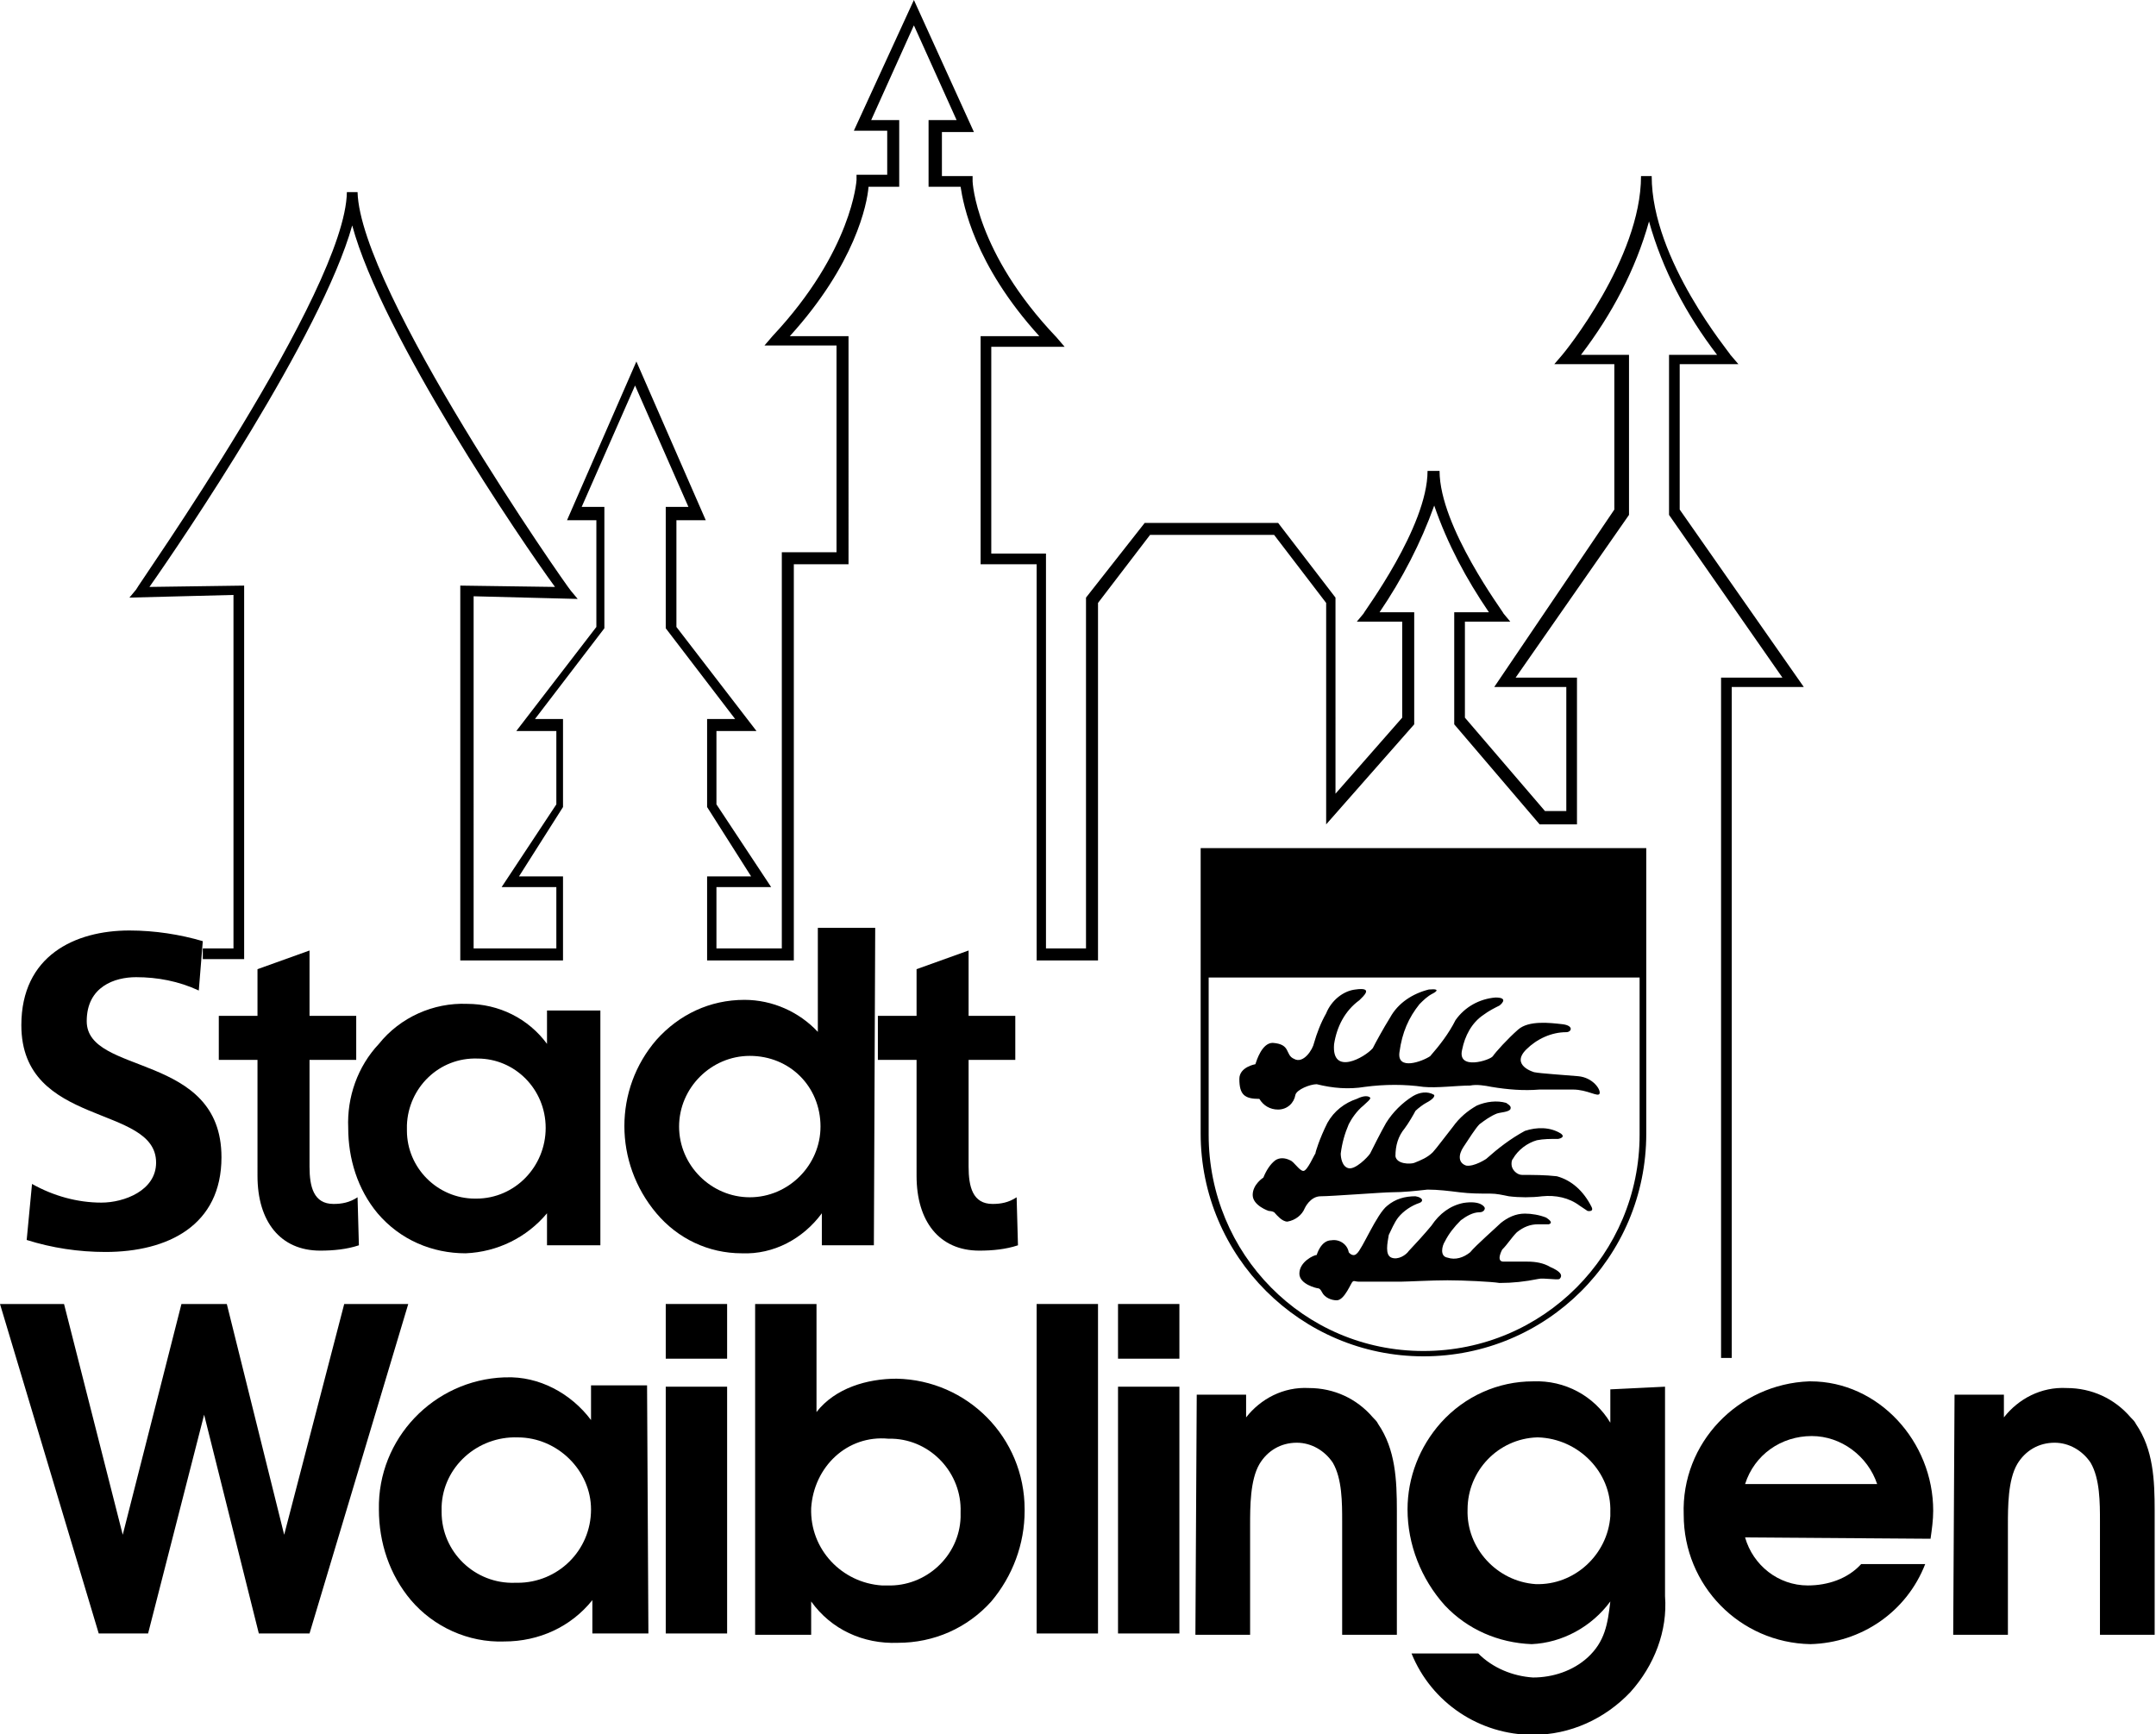 <svg version="1.1" id="Ebene_1" xmlns="http://www.w3.org/2000/svg" x="0" y="0" viewBox="0 0 161.6 130" xml:space="preserve">
  <style>
    .st0{fill:#000000}
  </style>
  <g id="Logo_invers" transform="translate(-2 -2.3)">
    <path id="Pfad_11461" class="st0" d="M127.9 40.5V29.6h4.4l-.6-.7c0-.1-5.9-7.1-5.9-13.4h-.8c0 6.2-5.8 13.3-5.9 13.4l-.6.7h4.5v10.9l-9 13.3h5.4v9.3h-1.6l-6-7v-7.2h3.4l-.5-.6c0-.1-4.8-6.5-4.8-10.7h-.9c0 4.2-4.8 10.6-4.8 10.7l-.5.6h3.4v7.2l-5 5.7V47.1l-4.3-5.6h-10l-4.4 5.6v26.3h-3V43.8h-4.1V28.3h5.5l-.6-.7c-6.1-6.4-6.3-11.7-6.3-11.7v-.4h-2.3v-3.3H75l-4.5-9.9-4.5 9.8h2.5v3.3h-2.3v.4s-.3 5.3-6.3 11.7l-.6.7h5.4v15.5h-4.1v29.7h-4.9v-4.6h4.1l-4.1-6.2v-5.5h3l-6-7.8v-8h2.2l-5.2-11.9-5.2 11.9h2.2v8l-6 7.8h3v5.5l-4.1 6.2h4.1v4.6h-6.2V47l7.8.2-.5-.6c-.3-.3-15.8-22.5-16-29.9H28c-.1 7.4-15.7 29.5-15.8 29.8l-.5.6 7.8-.2v26.5h-2.3v.8h3.1v-28l-7.1.1c2.4-3.4 12.9-18.9 15.2-27.1 2.2 8.2 12.7 23.7 15.2 27.1l-7.1-.1v28.1h7.7V68h-3.3l3.3-5.2v-6.6h-2.1l5.2-6.8v-9.1h-1.7l4-9.1 4 9.1h-1.7v9.1l5.2 6.8H55v6.6l3.3 5.2H55v6.3h6.5V44.6h4.1V27.5h-4.4c4.9-5.4 5.8-9.9 5.9-11.2h2.3v-5h-2.1l3.2-7.1 3.2 7.1h-2.1v5H74c.2 1.3 1 5.8 5.9 11.2h-4.4v17.1h4.2v29.7h4.6V47.5l3.9-5.1h9.3l3.9 5.1v16.6l6.6-7.5v-8.4h-2.6c1.7-2.5 3.1-5.2 4.1-8 1 2.9 2.4 5.5 4.1 8H111v8.4l6.4 7.5h2.8v-11h-4.6l8.5-12.2v-12h-3.6c2.3-3 4.1-6.4 5.1-10 1 3.6 2.8 7 5.1 10h-3.6v12l8.5 12.2H131v51h.8V53.8h5.4l-9.3-13.3z"/>
    <g id="Gruppe_4826" transform="translate(97.294 69.579)">
      <path id="Pfad_11462" class="st0" d="M-.9 15.1c.3.5.8.8 1.4.8.7 0 1.2-.5 1.3-1.1.1-.4 1.1-.8 1.6-.8 1.2.3 2.4.4 3.6.2 1.5-.2 3-.2 4.4 0 1 .1 2.5-.1 3.5-.1.5-.1 1.1 0 1.6.1 1.2.2 2.4.3 3.6.2h2.5c1.1 0 1.9.6 2 .3.1-.3-.5-1.2-1.6-1.3-1.1-.1-2.8-.2-3.3-.3 0 0-1.8-.5-.6-1.7.8-.8 1.9-1.3 3-1.3.4 0 .6-.5-.3-.6-.9-.1-2.5-.3-3.3.4s-1.7 1.7-1.9 2-2.7 1.1-2.3-.5c.2-1 .7-2 1.6-2.6.4-.3.8-.5 1.2-.7 0 0 .8-.6-.3-.6-1.2.1-2.3.7-3 1.7-.5 1-1.2 1.9-1.9 2.7-.6.4-2.5 1.1-2.3-.3.2-1.5.7-2.6 1.5-3.6.3-.3.6-.6 1-.8 0 0 .8-.4-.3-.3-1.2.3-2.3 1-2.9 2.1-.5.8-1.1 1.9-1.3 2.3-.6.7-3.1 2.1-2.9-.3.2-1.3.8-2.5 1.9-3.3.3-.3 1.1-1-.3-.8-.9.1-1.8.8-2.2 1.8-.4.7-.7 1.5-.9 2.2-.1.5-.8 1.6-1.5 1.2-.7-.3-.2-1.1-1.6-1.2-.8 0-1.2 1.3-1.3 1.6 0 0-1.2.2-1.2 1.1 0 1.2.4 1.5 1.5 1.5z"/>
      <path id="Pfad_11463" class="st0" d="M21.4 20.9c-.9-.1-1.7-.1-2.6-.1-.4 0-.8-.4-.8-.8 0-.1 0-.3.1-.4.4-.7 1.1-1.2 1.8-1.4.5-.1 1-.1 1.6-.1 0 0 .6-.1.2-.4-.8-.5-1.8-.5-2.7-.2-1.1.6-2 1.3-2.9 2.1 0 0-.9.6-1.5.5-.6-.2-.6-.8-.2-1.4s.9-1.4 1.2-1.7c.4-.3.8-.6 1.3-.8.3-.1.8-.1 1-.3.1-.2 0-.3-.3-.5-.7-.2-1.5-.1-2.2.2-.7.4-1.3.9-1.8 1.6-.4.5-1.3 1.7-1.5 1.9-.4.4-.9.6-1.4.8-.3.1-1.3.1-1.4-.5 0-.8.2-1.5.7-2.1.3-.4.7-1.1.8-1.3.2-.2.6-.5.8-.6.2-.1.7-.4.6-.6-.5-.3-1.1-.2-1.6.1-.8.5-1.5 1.2-2 2-.4.7-1 1.9-1.2 2.3-.2.3-1.1 1.2-1.6 1.1s-.6-.8-.6-1.1c.1-.8.3-1.5.6-2.2.2-.4.6-1 1.1-1.4.2-.2.6-.5.5-.6-.1-.1-.4-.2-1 .1-.9.3-1.7.9-2.2 1.8-.6 1.2-.9 2.2-.9 2.3-.1.1-.6 1.3-.9 1.3s-.7-.7-1-.8c-.4-.2-.8-.2-1.1 0-.4.3-.7.8-.9 1.3 0 0-.8.5-.8 1.3s1.2 1.2 1.2 1.2.4 0 .5.2c.1.1.5.6.9.6.6-.1 1.1-.5 1.3-1 0 0 .4-.9 1.2-.9s4.7-.3 5.3-.3c.9 0 1.8-.1 2.7-.2.8 0 1.6.1 2.4.2.8.1 1.5.1 2.3.1.5 0 .9.1 1.4.2.8.1 1.7.1 2.5 0 1-.1 2 .1 2.8.7l.6.4s.5.1.3-.3c-.6-1.2-1.5-2-2.6-2.3z"/>
      <path id="Pfad_11464" class="st0" d="M20.9 27.7c-.5-.3-1.1-.4-1.7-.4h-1.8c-.6 0-.1-.9-.1-.9.4-.4.7-.9 1.1-1.3.5-.4 1-.6 1.6-.6h.8c.3-.1.1-.3-.2-.5-.5-.2-1.1-.3-1.6-.3-.7 0-1.3.3-1.8.7-.3.3-1.9 1.7-2.3 2.2-.5.4-1.1.6-1.7.4-.6-.1-.4-.9-.2-1.2.3-.6.7-1.1 1.2-1.6.4-.3.9-.6 1.4-.6.3 0 .4-.2.4-.3 0-.1-.3-.6-1.6-.4-1 .2-1.8.8-2.4 1.7-.4.5-1.5 1.7-1.7 1.9-.2.3-.8.7-1.3.5-.5-.2-.3-1.1-.2-1.7.2-.4.4-.9.7-1.3.4-.5 1-.9 1.6-1.1.3-.1.3-.4-.3-.5-.8 0-1.5.2-2.1.7-.8.6-1.9 3.3-2.3 3.6-.3.3-.6-.1-.6-.1-.1-.6-.7-1-1.3-.9-.8 0-1.1 1.1-1.1 1.1-.2 0-1.3.5-1.3 1.4 0 .8 1.3 1.1 1.4 1.1.1 0 .2.1.3.3.2.4.7.6 1.1.6.6 0 1.1-1.4 1.2-1.4.1-.1.2 0 .4 0h3.3c.4 0 2.2-.1 3.4-.1s3.3.1 3.9.2c1 0 1.9-.1 2.9-.3.4-.1 1.4.1 1.6 0 .3-.3 0-.6-.7-.9z"/>
      <path id="Pfad_11465" class="st0" d="M27.8-3.7H-5.3v21.4c0 9.2 7.5 16.7 16.7 16.7S28.1 27 28.1 17.7V-3.7h-.3zm-.2 21.5c0 8.9-7.2 16.2-16.2 16.2S-4.7 26.7-4.7 17.8V6h32.3v11.8z"/>
    </g>
    <g id="Gruppe_4827" transform="translate(2 75.855)">
      <path id="Pfad_11466" class="st0" d="M14.9.7c-1.5-.7-3.1-1-4.7-1S6.5.4 6.5 3c0 4.1 10.1 2.3 10.1 10.2 0 5.1-4 7.1-8.7 7.1-2 0-4-.3-5.9-.9l.4-4.2c1.6.9 3.4 1.4 5.2 1.4 1.7 0 4.1-.9 4.1-3C11.7 9.2 1.6 11 1.6 3.3c0-5.2 4-7.1 8.1-7.1 1.9 0 3.8.3 5.5.8L14.9.7z"/>
      <path id="Pfad_11467" class="st0" d="M19.3 5.9h-2.9V2.6h2.9V-.9l3.9-1.4v4.9h3.5v3.3h-3.5v8c0 1.5.3 2.8 1.8 2.8.6 0 1.2-.1 1.8-.5l.1 3.6c-.9.3-1.9.4-2.9.4-3 0-4.7-2.2-4.7-5.6V5.9z"/>
      <path id="Pfad_11468" class="st0" d="M45 19.8h-4v-2.4c-1.5 1.8-3.7 2.9-6.1 3-2.5 0-4.9-1-6.6-3-1.5-1.8-2.2-4.1-2.2-6.4-.1-2.3.7-4.6 2.3-6.3 1.6-2 4.1-3.1 6.6-3 2.4 0 4.6 1.1 6 3V2.2h4v17.6zm-9.2-14c-2.9-.1-5.2 2.2-5.3 5v.4c0 2.8 2.3 5.1 5.1 5.1h.1c2.9 0 5.2-2.4 5.2-5.3s-2.3-5.2-5.1-5.2z"/>
      <path id="Pfad_11469" class="st0" d="M65.5 19.8h-3.9v-2.4c-1.4 1.9-3.6 3.1-6 3-2.5 0-4.8-1.1-6.4-3-3.2-3.8-3.2-9.3 0-13 1.7-1.9 4-3 6.6-3 2.1 0 4.1.9 5.5 2.4V-4h4.3l-.1 23.8zM56.2 5.6c-2.9 0-5.3 2.4-5.3 5.3s2.4 5.3 5.3 5.3 5.3-2.4 5.3-5.3c0-3-2.3-5.3-5.3-5.3z"/>
      <path id="Pfad_11470" class="st0" d="M68.7 5.9h-2.9V2.6h2.9V-.9l3.9-1.4v4.9h3.5v3.3h-3.5v8c0 1.5.3 2.8 1.8 2.8.6 0 1.2-.1 1.8-.5l.1 3.6c-.9.3-1.9.4-2.9.4-3 0-4.7-2.2-4.7-5.6V5.9z"/>
      <path id="Pfad_11471" class="st0" d="M0 24.2h4.8l4.4 17.3 4.4-17.3H17l4.3 17.3 4.5-17.3h4.8l-7.4 24.7h-3.8l-4.1-16.4-4.2 16.4H7.4L0 24.2z"/>
      <path id="Pfad_11472" class="st0" d="M48.6 48.9h-4.2v-2.5c-1.6 2-4 3.1-6.6 3.1-2.7.1-5.3-1.1-7-3.1-1.6-1.9-2.4-4.3-2.4-6.8-.1-5.3 4.1-9.7 9.4-9.9h.1c2.5-.1 4.9 1.2 6.4 3.2v-2.6h4.2l.1 18.6zm-9.8-14.7c-3-.1-5.6 2.2-5.7 5.2v.4c0 3 2.5 5.4 5.5 5.3h.2c3 0 5.5-2.4 5.5-5.5 0-2.9-2.5-5.4-5.5-5.4z"/>
      <path id="Pfad_11473" class="st0" d="M49.9 24.2h4.6v4.1h-4.6v-4.1zm0 6.2h4.6v18.5h-4.6V30.4z"/>
      <path id="Pfad_11474" class="st0" d="M56.6 24.2h4.6v8.1c1.4-1.8 3.8-2.5 6-2.5 5.3.1 9.6 4.4 9.6 9.8v.1c0 2.5-.9 4.9-2.5 6.8-1.8 2-4.3 3.1-7 3.1-2.6.1-5-1-6.5-3.1V49h-4.2V24.2zm4.2 15.3c-.1 3.1 2.3 5.6 5.3 5.8h.4c2.9.1 5.4-2.2 5.5-5.1v-.4c.1-2.9-2.2-5.4-5.1-5.5h-.3c-3.1-.3-5.6 2.1-5.8 5.2 0-.1 0 0 0 0z"/>
      <path id="Pfad_11475" class="st0" d="M77.7 24.2h4.6v24.7h-4.6V24.2z"/>
      <path id="Pfad_11476" class="st0" d="M83.8 24.2h4.6v4.1h-4.6v-4.1zm0 6.2h4.6v18.5h-4.6V30.4z"/>
      <path id="Pfad_11477" class="st0" d="M89.7 31h3.7v1.7c1.1-1.4 2.8-2.3 4.7-2.2 1.9 0 3.6.8 4.8 2.2.2.2.3.3.4.5 1.3 1.9 1.4 4.2 1.4 6.5V49h-4.1v-8.5c0-1.4 0-3.2-.7-4.4-.6-.9-1.6-1.5-2.7-1.5-1.2 0-2.2.6-2.8 1.6-.7 1.2-.7 3.2-.7 4.6V49h-4.1l.1-18z"/>
      <path id="Pfad_11478" class="st0" d="M146.5 31h3.7v1.7c1.1-1.4 2.8-2.3 4.7-2.2 1.9 0 3.6.8 4.8 2.2.2.2.3.3.4.5 1.3 1.9 1.4 4.2 1.4 6.5V49h-4.1v-8.5c0-1.4 0-3.2-.7-4.4-.6-.9-1.6-1.5-2.7-1.5-1.2 0-2.2.6-2.8 1.6-.7 1.2-.7 3.2-.7 4.6V49h-4.1l.1-18z"/>
      <path id="Pfad_11479" class="st0" d="M124.8 30.4v15.7c.2 2.6-.8 5.2-2.6 7.2-1.9 2-4.5 3.2-7.3 3.2-4 0-7.6-2.4-9.1-6.1h5c1.1 1.1 2.6 1.7 4.1 1.8 1.5 0 3-.5 4.1-1.5 1.3-1.2 1.5-2.5 1.7-4.2-1.4 1.9-3.6 3.1-5.9 3.2-2.5-.1-4.8-1.1-6.5-2.9-1.8-2-2.8-4.6-2.8-7.2 0-2.4.9-4.7 2.5-6.5 1.8-2 4.3-3.1 6.9-3.1 2.4-.1 4.6 1.1 5.8 3.1v-2.5l4.1-.2zm-9.6 3.8c-2.9.1-5.2 2.5-5.2 5.4-.1 2.9 2.2 5.4 5.1 5.6 2.9.1 5.4-2.2 5.6-5.1v-.3c.1-3-2.4-5.5-5.4-5.6h-.1z"/>
      <path id="Pfad_11480" class="st0" d="M130.8 41.7c.6 2.1 2.5 3.6 4.7 3.6 1.5 0 3-.5 4-1.6h4.8c-1.4 3.6-4.8 5.9-8.6 6-5.3-.1-9.5-4.4-9.5-9.7-.2-5.4 4.1-9.8 9.4-10h.1c5.1 0 9.2 4.5 9.2 9.7 0 .7-.1 1.4-.2 2.1l-13.9-.1zm9.9-4c-.7-2.1-2.7-3.6-4.9-3.6-2.3 0-4.3 1.4-5 3.6h9.9z"/>
    </g>
  </g>
</svg>